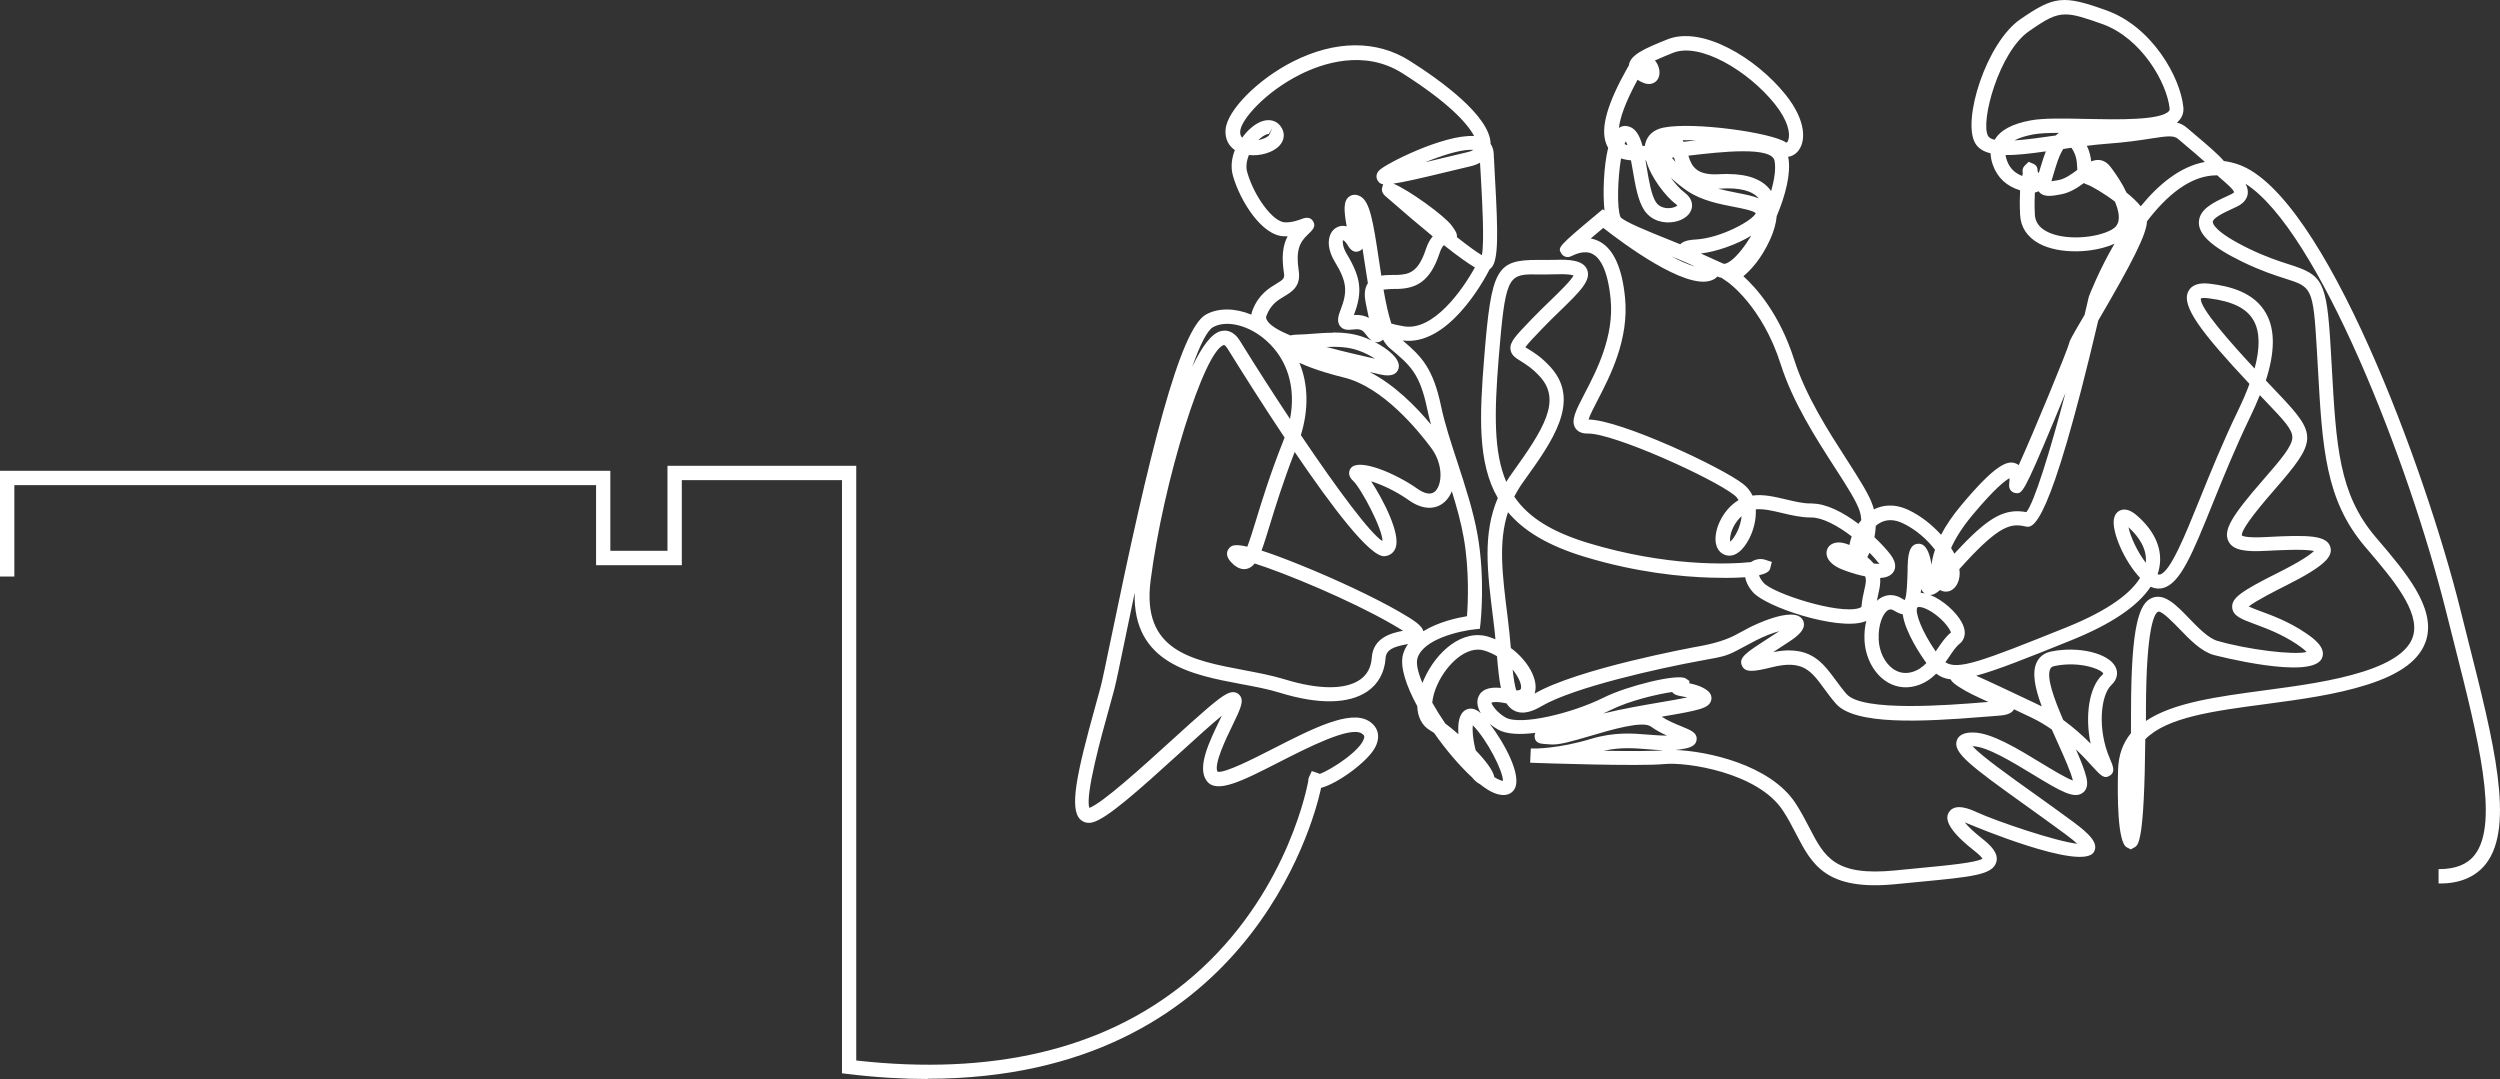 <?xml version="1.0" encoding="UTF-8"?> <svg xmlns="http://www.w3.org/2000/svg" viewBox="0 0 306.717 132.38" fill="none"><rect x="0" y="0" width="306.717" height="132.38" fill="#333333" stroke="none"/><path d="M113.86 132.38C110.79 132.38 107.53 132.19 104.07 131.77L103.3 131.68V58.91H83.65V69.34H73.13V59.52H1.76V70.73H0V57.76H74.88V67.58H81.89V57.15H105.05V130.11C121.71 131.98 135.28 128.78 145.36 120.61C157.21 111.02 160.15 97.72 160.5 95.86C160.5 95.69 160.52 95.51 160.61 95.32L160.94 94.6L161.69 94.85C161.78 94.88 161.85 94.91 161.91 94.95C163.35 94.43 167.01 92.04 167.36 90.54C167.4 90.39 167.43 90.22 167.06 89.98C165.6 89.08 160.44 91.72 157.02 93.46C152.31 95.87 149.2 97.45 148.02 95.77C146.85 94.1 148.35 91.02 149.67 88.29C149.75 88.13 149.82 87.97 149.9 87.81C148.57 88.9 146.71 90.59 144.9 92.24C139.49 97.16 135.81 100.42 134.06 100.89C133.26 101.1 132.75 100.75 132.52 100.52C131.2 99.19 132.06 95 134.37 86.7C134.64 85.74 134.87 84.89 135.05 84.21C135.27 83.37 135.7 81.25 136.31 78.33C140.97 55.74 144.74 40.33 147.97 38.58C149.51 37.74 151.55 37.79 153.52 38.6C153.55 38.42 153.6 38.23 153.67 38.05C154.43 36.11 155.68 35.37 156.58 34.82C157.46 34.29 157.63 34.17 157.52 33.47C157.23 31.55 157.36 30.16 157.97 28.99C157.84 28.99 157.71 29 157.57 28.99C154.82 28.96 152.13 24.64 151.26 21.54C150.97 20.5 151.11 19.41 151.5 18.41C150.69 17.86 150.28 16.98 150.36 15.91C150.53 13.55 154.33 9.72 158.65 7.54C163.82 4.93 168.89 4.9 172.92 7.44C176.69 9.82 182.82 14.22 182.88 17.65C183.11 17.99 183.24 18.4 183.26 18.87C183.29 19.65 183.35 20.65 183.41 21.75C183.81 28.79 183.84 31.88 182.98 32.84C182.92 32.91 182.85 32.97 182.77 33.02C181.93 34.66 177.58 42.5 172.09 41.77C174.41 43.73 175.82 45.18 176.8 49.83C177.24 51.94 178 54.25 178.8 56.69C179.76 59.64 180.76 62.68 181.28 65.64C182.23 71.03 181.66 76.22 181.64 76.44L181.56 77.14L180.86 77.22C179.15 77.4 174.58 78.4 173.9 80.77C173.71 81.42 173.97 82.5 174.51 83.79C174.58 83.62 174.65 83.45 174.73 83.28C176.23 79.95 179.42 77.12 182.65 78.13C182.93 78.22 183.2 78.32 183.47 78.43C183.4 77.64 183.31 76.82 183.2 75.97C182.46 70.07 181.89 65.5 183.76 61.1C181.27 56.78 181.51 51.05 182.1 43.75C182.98 32.95 183.57 31.86 188.74 31.89C189.35 31.89 190.04 31.9 190.82 31.88C192.55 31.82 194.23 31.92 194.71 33.06C195.27 34.38 193.83 35.78 191.44 38.1C190.73 38.79 189.95 39.54 189.18 40.35C188.36 41.2 187.46 42.14 187.14 42.6C187.24 42.67 187.37 42.75 187.48 42.81C188.14 43.21 189.14 43.82 190.26 45.07C194 49.24 190.41 54.22 186.95 59.03C186.49 59.66 186.11 60.3 185.78 60.93C187.49 63.45 190.35 65.26 194.92 66.64C204.36 69.49 212.05 69.26 214.83 68.96C215.32 68.61 215.99 68.49 216.55 68.67L217.38 68.94L217.16 69.81C217.04 70.17 216.53 70.41 215.82 70.57C215.85 70.74 215.98 71.05 216.35 71.48C217.47 72.8 225.58 75.41 228.07 74.61C228.1 74.61 228.37 74.51 228.38 74.42C228.45 73.59 228.6 72.91 228.73 72.36C228.9 71.63 229 71.17 228.83 70.71C227.43 70.44 226.07 69.91 225.65 69.71C224.66 69.24 224.09 68.57 224.09 67.86C224.09 67.37 224.35 66.94 224.8 66.72C225.34 66.45 226.07 66.51 226.9 66.86C226.96 66.52 227.05 66.17 227.18 65.81C225.47 64.49 223.55 63.48 222.25 63.49C221.06 63.5 219.85 63.23 218.68 62.95C217.51 62.67 216.38 62.4 215.41 62.49C215.47 63.57 215.22 64.68 214.84 65.58C214.27 66.94 213.22 68.33 211.97 68.16C211.24 68.06 210.7 67.53 210.53 66.73C210.2 65.2 211.24 62.62 213.26 61.38C213.27 61.38 213.29 61.36 213.3 61.35C213.17 61.13 213 60.92 212.77 60.74C210.16 58.67 198.07 53.19 194.85 53.19C194.81 53.19 194.77 53.19 194.73 53.19C193.88 53.19 193.47 52.82 193.27 52.51C192.69 51.59 193.34 50.35 194.4 48.31C195.86 45.51 198.06 41.28 197.6 36.66C197.23 32.94 196.23 31.63 195.44 31.19C194.45 30.63 193.29 31.19 192.85 31.39L192.75 31.44C192.23 31.68 191.77 31.44 191.57 31.12C191.09 30.36 191.07 30.32 196.09 26.13L196.64 25.67L196.85 25.84C196.63 23.81 196.74 20.44 197.3 18.13C197.19 17.95 197.1 17.76 197.03 17.55C196.36 15.65 197.19 12.72 199.66 8.33C199.72 8.22 199.78 8.12 199.84 8.03C199.97 6.75 201.72 5.97 204.57 4.83C208.8 3.14 215.39 7.04 219.07 11.62C221.64 14.83 221.63 17.47 220.48 18.67C220.17 18.99 219.78 19.19 219.38 19.24C219.39 19.3 219.41 19.37 219.42 19.43C219.73 21.26 219.07 23.95 217.98 26.51C217.9 27.42 217.62 28.41 217.14 29.45C216.06 31.79 214.78 33.15 213.89 33.89C215.4 35.25 218.31 38.44 220.12 44.12C221.54 48.58 224.33 52.91 226.57 56.39C228.11 58.79 229.33 60.68 229.79 62.1C229.83 62.23 229.87 62.37 229.9 62.5C230.86 62.01 232.32 61.7 234.17 62.58C235.63 63.27 237.03 64.37 238.14 65.61C238.73 64.49 239.54 63.27 240.65 61.95C244.73 57.08 246.28 56.4 247.34 56.87C247.47 56.92 247.58 56.99 247.67 57.07C249.59 52.84 253.6 43.1 253.88 42.05C253.92 41.79 254.1 41.44 255.69 38.73C255.71 38.7 255.73 38.66 255.75 38.63C255.92 37.92 256.08 37.2 256.25 36.49L256.28 36.38C256.4 36.07 257.51 33.19 259.419 29.9C256.96 31.03 252.72 31.27 250.15 29.87C248.71 29.08 247.91 27.87 247.84 26.35C247.78 25.14 247.8 24.15 247.84 23.35C246.2 22.86 245.05 21.8 244.5 20.24C244.32 19.74 244.23 19.26 244.22 18.81C243.36 18.6 242.72 18.22 242.34 17.58C240.68 14.79 243.71 5.23 247.86 2.37C252.04 -0.51 253.13 -0.63 258.45 1.28C264.029 3.28 267.511 9.47 267.871 13.17C267.931 13.79 267.741 14.36 267.311 14.82C267.241 14.9 267.161 14.97 267.081 15.04C267.531 15.15 267.941 15.36 268.331 15.7C268.611 15.95 268.951 16.23 269.311 16.53C270.971 17.93 272.241 19.03 272.84 19.76C273.43 19.83 274.04 19.98 274.65 20.19C285.199 23.93 297.58 57.6 301.86 74.8C302.19 76.14 302.53 77.48 302.86 78.79C305.929 90.91 308.579 101.38 304.989 105.98C303.73 107.59 301.75 108.44 299.18 108.39V106.63H299.23C301.26 106.63 302.69 106.06 303.61 104.89C306.679 100.97 304 90.4 301.16 79.21C300.83 77.9 300.49 76.56 300.15 75.21C295.481 56.45 284.339 28.16 275.49 22.54C275.7 22.92 275.82 23.34 275.77 23.77C275.71 24.22 275.44 24.86 274.48 25.33C274.26 25.44 274.03 25.55 273.78 25.66C272.98 26.03 271.481 26.72 271.481 27.24C271.481 27.42 271.681 28.43 275.79 30.45C277.97 31.52 279.59 32.03 280.88 32.45C284.919 33.74 285.459 34.39 285.939 42.61L286.079 45.03C286.619 54.72 286.949 60.57 291.431 65.86L291.791 66.28C295.081 70.14 298.81 74.52 297.69 78.43C297 80.84 294.641 82.66 290.461 83.99C286.549 85.24 282.149 85.82 277.9 86.39C271.561 87.23 265.859 87.99 263.199 90.69C263.079 103.28 262.359 103.69 261.869 103.96L261.419 104.21L260.899 103.94C259.789 103.27 259.769 97.71 259.859 94.45C259.909 92.59 260.479 91.12 261.439 89.95C261.439 89.1 261.449 88.2 261.449 87.24C261.459 76.57 262.489 73.97 264.039 73.35C265.561 72.74 267.021 74.25 268.571 75.86C269.671 77 270.931 78.29 272.001 78.61C275.76 79.71 281.43 80.39 282.989 79.99C282.809 79.8 282.479 79.5 281.839 79.07C279.96 77.8 278.05 77.1 276.66 76.58C275.01 75.97 273.92 75.57 273.86 74.51C273.8 73.38 274.86 72.58 279.52 70.25C282.409 68.8 283.499 67.99 283.899 67.6C282.749 67.33 279.63 67.5 278.03 67.58C275.59 67.71 273.96 67.56 273.4 66.4C272.76 65.09 273.7 63.41 277.61 58.93C279.9 56.3 281.21 54.75 281.24 53.68C281.27 52.69 280.15 51.52 278.12 49.39L277.25 48.48C276.91 49.34 276.51 50.23 276.06 51.17C274.23 54.96 272.76 58.59 271.461 61.8C269.001 67.89 267.511 71.57 265.389 72.14C265.009 72.24 264.469 72.27 263.859 71.98C262.279 74.38 258.999 76.59 254.05 78.58C248.57 80.79 244.96 82.23 242.45 82.9C243.96 83.56 246.28 84.66 249.87 86.36C250.08 86.46 250.29 86.57 250.5 86.67C249.66 84.42 249.25 82.47 249.91 81.19C250.25 80.53 250.85 80.09 251.65 79.93C254.98 79.25 258.669 80.12 259.539 81.81C259.919 82.56 259.739 83.39 259.049 84.03C257.7 85.29 257.31 89.5 258.839 93.04C259.239 93.97 259.559 94.7 258.849 95.16C258.15 95.61 257.71 95.12 256.82 94.15C256.31 93.59 255.59 92.8 254.69 91.94C255.26 93.24 255.74 94.43 255.97 95.37C256.19 96.26 256.03 96.9 255.52 97.27C254.47 98.04 252.88 97.13 249.4 95.01C246.88 93.48 243.75 91.57 242.03 91.55H242C243.06 92.72 246.42 95.13 249.44 97.28C250.98 98.38 252.64 99.57 254.35 100.83C256.38 102.33 257.51 103.47 256.89 104.53C255.46 106.96 241.79 101.2 241.66 101.14C241.42 101.03 241.21 100.95 241.04 100.89C241.41 101.34 242.07 102.01 243.18 102.88C244.22 103.7 245.24 104.68 244.92 105.77C244.46 107.34 241.99 107.57 235.4 108.2C234.53 108.28 233.61 108.37 232.62 108.47C224 109.33 222.3 106.06 220.34 102.28C219.86 101.36 219.37 100.4 218.74 99.45C215.7 94.8 206.99 93.46 204.18 93.74C201.16 94.04 189.16 93.63 187.84 93.58C187.78 93.58 187.74 93.58 187.73 93.58L187.81 91.83C187.81 91.83 187.84 91.83 187.87 91.83C188.27 91.85 191.15 91.87 195.16 90.66C198.05 89.79 200.27 89.97 202.22 90.13C203.01 90.19 203.77 90.25 204.52 90.25C203.86 89.95 203.15 89.59 202.55 89.14C201.54 88.39 197.67 89.53 195.11 90.29C192.73 90.99 191.21 91.42 190.24 91.33C189.95 91.3 189.71 91.29 189.53 91.28C189.08 91.25 188.34 91.2 188.28 90.42C188.26 90.21 188.3 90.04 188.38 89.91C186.49 90.15 184.82 90.09 183.79 89.51C183.44 89.31 183.1 89.08 182.78 88.81C184.53 91.11 186.81 95.19 185.79 96.84C185.53 97.26 184.86 97.89 183.34 97.3C182.82 97.1 182.21 96.71 181.55 96.19C181.52 96.18 181.5 96.16 181.47 96.15C181.15 95.97 180.86 95.7 180.61 95.38C179.09 93.98 177.41 92.02 175.94 89.92C175.77 89.8 175.59 89.69 175.42 89.59C174.44 89 173.92 87.95 173.88 86.64C172.51 84.12 171.71 81.75 172.14 80.26C172.27 79.8 172.48 79.38 172.75 79.01C172.72 79.01 172.69 79.02 172.66 79.03C170.95 79.34 170.06 79.7 169.99 80.77C169.87 82.5 169.1 83.9 167.77 84.82C165.47 86.39 161.76 86.45 157.02 84.99C155.58 84.54 153.96 84.24 152.24 83.92C146.29 82.8 138.97 81.42 139.21 72.73C138.73 75.02 138.31 77.05 137.98 78.65C137.37 81.6 136.93 83.73 136.7 84.61C136.52 85.3 136.28 86.16 136.01 87.13C135.2 90.03 133.1 97.57 133.65 99.12C135.29 98.5 140.11 94.13 143.65 90.91C147.21 87.67 149.45 85.66 150.51 85.13C151.29 84.74 151.76 84.96 152.02 85.22C152.71 85.9 152.23 86.88 151.19 89.03C150.44 90.58 148.89 93.77 149.37 94.68C150.25 94.89 153.79 93.08 156.16 91.87C161.03 89.38 165.63 87.04 167.93 88.46C169.14 89.21 169.41 90.46 168.66 91.79C167.69 93.51 164.12 96.13 162.08 96.66C162.05 96.79 162.02 96.92 161.99 97.06C161.12 100.91 152.81 132.35 113.79 132.35L113.86 132.38ZM205.44 92.01C209.41 92.12 217.2 93.82 220.29 98.55C220.96 99.58 221.48 100.58 221.98 101.54C223.85 105.15 225.09 107.52 232.52 106.79C233.51 106.69 234.44 106.6 235.3 106.52C238.96 106.17 242.43 105.84 243.23 105.35C243.13 105.19 242.86 104.87 242.16 104.33C238.17 101.2 238.88 100.03 239.11 99.65C239.86 98.43 241.81 99.32 242.46 99.62C245.12 100.83 252.24 103.22 254.85 103.52C254.55 103.24 254.09 102.85 253.38 102.33C251.68 101.08 250.02 99.89 248.49 98.79C241.71 93.94 239.59 92.33 240.07 90.86C240.4 89.85 241.69 89.86 242.13 89.87C244.33 89.9 247.55 91.86 250.39 93.59C251.71 94.39 253.44 95.45 254.32 95.76C254.02 94.59 253.25 92.89 252.44 91.09C252.2 90.55 251.96 90.02 251.73 89.5C250.95 88.96 250.11 88.45 249.22 88.03C248.58 87.73 247.85 87.38 247.09 87.02C246.75 87.7 245.72 87.77 245.02 87.82C244.57 87.85 244.01 87.9 243.35 87.95C235.81 88.56 227.58 88.99 225.24 86.33C224.7 85.71 224.25 85.1 223.81 84.5C222.18 82.27 221.18 80.92 217.39 81.86C215.18 82.41 214.1 82.56 213.71 81.66C213.28 80.67 214.27 80.04 216.9 78.34C217.36 78.05 217.84 77.74 218.3 77.43C217.51 77.65 216.5 78.02 215.43 78.57C214.73 78.93 214.2 79.22 213.77 79.45C211.86 80.48 211.75 80.5 208.76 81.04L208.54 81.08C203.56 81.99 193.1 84.31 189.12 86.64C188.23 87.16 186.92 87.78 185.76 87.18C185.38 86.98 185.07 86.68 184.83 86.3C183.36 85.97 182.98 86.22 182.98 86.22C182.99 86.41 183.6 87.4 184.72 88.03C186.54 89.04 192.86 87.53 196.76 85.58C199.57 84.17 205.87 82.59 206.84 83.25L207.26 83.54V83.83C207.96 83.97 208.83 84.21 209.51 84.75C209.89 85.06 210.05 85.49 209.94 85.91C209.69 86.9 208.49 87.14 203.97 87.91C203.94 87.91 203.91 87.92 203.87 87.93C204.61 88.43 205.55 88.81 206.31 89.12C207.48 89.6 208.25 89.91 208.15 90.77C208.04 91.66 206.99 91.81 206.15 91.94C205.91 91.98 205.67 92 205.44 92.02V92.01ZM183.34 95.35C183.59 95.5 183.82 95.62 184.05 95.71C184.2 95.77 184.31 95.8 184.39 95.81C184.44 94.65 182.41 90.7 180.69 88.98C180.63 89.58 180.69 90.66 181.02 91.94L181.05 92.06C182.22 93.27 183.17 94.49 183.34 95.34V95.35ZM196.8 92.11C199.86 92.16 202.82 92.17 204.08 92.04C203.44 92.03 202.8 91.97 202.15 91.92C200.53 91.79 198.87 91.65 196.8 92.1V92.11ZM253.13 88.33C254.45 89.29 255.58 90.32 256.49 91.23C255.78 87.85 256.3 84.3 257.92 82.8C258.03 82.7 258.05 82.64 258.05 82.64C257.89 82.17 255.26 81.06 252.07 81.71C251.73 81.78 251.61 81.92 251.55 82.05C251.02 83.08 252.03 85.78 253.13 88.33ZM177.31 88.76C177.79 89.12 178.35 89.57 178.93 90.08C178.9 89.68 178.9 89.31 178.92 89.01C178.99 87.95 179.34 87.28 179.96 87.03C180.34 86.88 180.95 86.84 181.68 87.51C181.28 86.84 181.13 86.14 181.37 85.52C181.72 84.62 182.65 84.24 184.14 84.4C183.92 83.35 183.79 82.04 183.66 80.51C183.2 80.23 182.69 80 182.13 79.82C179.99 79.14 177.51 81.42 176.34 84.01C176.01 84.73 175.78 85.51 175.72 86.21C176.19 87.04 176.73 87.91 177.31 88.76ZM264.839 75.04C264.839 75.04 264.789 75.04 264.769 75.05C264.419 75.19 263.289 76.49 263.279 87.32C263.279 87.7 263.279 88.08 263.279 88.45C266.631 86.19 272.081 85.47 277.73 84.71C281.909 84.15 286.229 83.58 289.991 82.38C293.511 81.25 295.561 79.78 296.06 78.01C296.92 75.01 293.511 71.01 290.511 67.48L290.151 67.06C285.279 61.33 284.919 54.91 284.379 45.2L284.239 42.78C283.799 35.27 283.609 35.21 280.4 34.19C279.12 33.78 277.37 33.22 275.07 32.1C271.391 30.3 269.751 28.81 269.771 27.29C269.791 25.66 271.621 24.81 273.1 24.13C273.33 24.02 273.55 23.92 273.76 23.82C273.99 23.71 274.08 23.61 274.09 23.59C274.07 23.28 273.06 22.42 272.68 22.09C272.431 21.88 272.211 21.69 272.031 21.51H271.951C268.671 21.51 265.741 24.09 263.409 27.15C263.339 28.74 261.729 31.98 257.43 39.32C251.34 65.21 249.38 64.78 248.51 64.59C246.94 64.24 245.64 64.3 241.99 68.09C241.4 68.71 240.86 69.29 240.39 69.82C240.49 70.51 240.39 71.13 240.13 71.64C239.8 72.26 239.27 72.62 238.68 72.58C238.45 72.58 238.22 72.51 238.02 72.39C237.57 72.78 237.15 73.03 236.78 72.98C238.38 73.6 240.05 75.13 240.71 76.41C241.51 77.96 240.69 78.77 240.42 78.98C240 79.3 239.59 79.91 239.16 80.55C239.01 80.78 238.84 81.01 238.67 81.25C240.21 82.24 243.05 81.18 253.47 76.99C259.009 74.76 261.509 72.62 262.559 70.9C260.579 68.79 259.079 65.23 259.349 63.68C259.489 62.9 259.999 62.65 260.219 62.58C261.049 62.3 261.879 62.95 262.499 63.54C264.489 65.41 265.331 67.53 264.919 69.65C264.869 69.92 264.799 70.18 264.709 70.44C264.869 70.52 264.959 70.49 265.009 70.48C266.271 70.14 268.041 65.79 269.901 61.18C271.211 57.95 272.69 54.28 274.54 50.45C275.12 49.26 275.6 48.14 275.98 47.1C270.051 40.76 267.571 37.53 268.481 35.74C268.881 34.95 269.791 34.63 271.201 34.82C273.43 35.1 276.57 35.79 278.05 38.51C279.13 40.49 279.11 43.18 277.99 46.68C278.15 46.85 278.3 47.01 278.44 47.16L279.46 48.23C284.349 53.36 284.329 54.02 279 60.14C276.26 63.28 274.94 65.15 275.05 65.7C275.11 65.75 275.58 66.02 278.01 65.89C283.199 65.61 285.509 65.65 285.909 67.14C286.199 68.24 285.389 69.37 280.38 71.88C279.42 72.36 276.74 73.71 275.89 74.41C276.25 74.58 276.84 74.8 277.34 74.99C278.82 75.53 280.84 76.28 282.889 77.67C283.669 78.2 285.499 79.43 284.859 80.78C283.589 83.49 271.691 80.38 271.571 80.35C270.051 79.91 268.681 78.5 267.371 77.14C266.641 76.39 265.329 75.03 264.829 75.03L264.839 75.04ZM205.15 84.9C203.44 85.15 200 85.91 197.54 87.14C197.27 87.27 196.99 87.41 196.69 87.54C199.05 86.96 201.57 86.53 203.67 86.17C204.83 85.97 206.08 85.76 207.02 85.56C206.81 85.51 206.6 85.48 206.43 85.45C205.92 85.36 205.41 85.27 205.15 84.9ZM219.52 79.8C222.54 79.8 223.85 81.59 225.22 83.45C225.63 84.01 226.06 84.59 226.55 85.15C228.5 87.37 239.18 86.5 243.2 86.18C243.47 86.16 243.72 86.14 243.95 86.12C243.87 86.08 243.78 86.04 243.71 86.01C242.63 85.52 241.41 84.97 240.43 84.33C239.97 84.03 239.5 83.73 239.32 83.35C238.62 83.27 238.06 83.04 237.55 82.65C236.89 83.3 236.09 83.86 235.05 84.15C233.71 84.53 232.34 84.29 231.21 83.46C229.78 82.42 228.84 80.54 228.75 78.53C228.71 77.7 228.79 76.9 228.97 76.18C228.87 76.22 228.76 76.27 228.64 76.3C225.36 77.35 216.59 74.47 215.04 72.63C214.44 71.93 214.19 71.32 214.11 70.82C212.54 70.94 210.78 70.89 209.92 70.87C206.37 70.77 200.81 70.25 194.44 68.32C189.93 66.96 186.94 65.14 185.01 62.84C183.81 66.51 184.31 70.47 184.97 75.75C185.14 77.09 185.26 78.36 185.36 79.5C187.51 81.09 188.74 83.41 188.32 84.94C188.31 84.98 188.29 85.04 188.27 85.1C193.52 82.04 207.65 79.44 208.25 79.33L208.47 79.29C210.357 78.95 211.853 78.48 212.96 77.88C213.39 77.65 213.93 77.35 214.65 76.98C214.7 76.95 220.07 74.2 221.16 76.03C221.83 77.16 220.3 78.19 219.65 78.63C219.07 79.02 218.46 79.41 217.88 79.79C217.77 79.86 217.66 79.93 217.55 80.01C218.3 79.86 218.96 79.79 219.56 79.79L219.52 79.8ZM186.02 84.7C186.33 84.72 186.55 84.65 186.6 84.49C186.72 84.04 186.36 83.1 185.58 82.15C185.69 83.15 185.83 84.06 186.02 84.7ZM150.21 42.32C150.21 42.32 150.2 42.32 150.19 42.32C147.77 42.85 142.71 59.08 141.16 71.26C140.07 79.85 146.17 81 152.63 82.22C154.32 82.54 156.07 82.87 157.6 83.34C161.75 84.62 165.03 84.64 166.84 83.4C167.73 82.79 168.22 81.87 168.3 80.68C168.47 78.22 170.72 77.66 172.13 77.39C171.79 77.17 171.32 76.88 170.65 76.5C165.66 73.64 157.8 70.36 153.93 69.13C153.65 69.49 153.34 69.7 152.96 69.79C152.01 70.01 151.27 69.21 151.02 68.95C150.26 68.13 150.58 67.53 150.76 67.31C151 67.01 151.27 66.66 153.03 67.07C153.35 66.25 153.71 65.06 154.07 63.9C154.81 61.48 155.82 58.18 157.44 54.1C157.5 53.96 157.55 53.82 157.6 53.68C154.87 49.59 152.31 45.52 150.59 42.75C150.46 42.54 150.29 42.34 150.18 42.34L150.21 42.32ZM231.94 74.77C231.82 74.77 231.72 74.81 231.65 74.85C231.03 75.21 230.41 76.59 230.49 78.46C230.55 79.94 231.22 81.31 232.22 82.04C232.71 82.39 233.51 82.75 234.55 82.46C235.28 82.26 235.85 81.85 236.34 81.35C235.67 80.41 233.74 77.56 233.44 75.37C233.12 75.31 232.79 75.17 232.43 74.94C232.22 74.81 232.06 74.76 231.92 74.76L231.94 74.77ZM235.48 74.47C235.42 74.47 235.36 74.47 235.31 74.49C235.23 74.51 235.22 74.53 235.2 74.59C234.97 75.27 235.78 77.45 237.48 79.92C237.56 79.81 237.63 79.7 237.71 79.59C238.23 78.83 238.71 78.11 239.35 77.61C239.34 77.46 238.93 76.62 237.83 75.69C236.89 74.89 235.95 74.47 235.47 74.47H235.48ZM154.76 67.54C155.94 67.92 157.5 68.49 159.57 69.33C163.96 71.1 168.66 73.32 171.55 74.98C173.56 76.13 174.46 76.76 174.63 77.44C176.46 76.3 178.81 75.79 179.98 75.6C180.1 74.04 180.29 70.01 179.58 65.97C179.25 64.11 178.72 62.18 178.12 60.27C177.94 60.72 177.69 61.12 177.37 61.45C176.24 62.6 174.57 62.58 172.89 61.4C171.12 60.15 169.4 59.42 168.22 59.05C169.7 61.3 171.84 65.45 171.23 67.19C171.01 67.81 170.51 68.19 169.85 68.24C168.07 68.36 163.39 62.15 158.84 55.45C157.41 59.14 156.48 62.16 155.79 64.41C155.39 65.71 155.08 66.74 154.77 67.55L154.76 67.54ZM230.67 70.91C230.73 71.5 230.62 72.1 230.46 72.79C230.4 73.07 230.33 73.38 230.27 73.71C230.43 73.56 230.6 73.43 230.78 73.33C231.6 72.86 232.53 72.91 233.41 73.47C233.53 73.55 233.62 73.59 233.69 73.62C233.95 73.1 234 71.3 234.04 69.96V69.49C234.08 68.46 234.13 66.74 235.35 66.71C235.66 66.71 236.56 66.68 236.98 69.3C237.03 68.74 237.17 68.13 237.4 67.45C236.46 66.22 235.08 64.97 233.46 64.2C232.39 63.69 231.42 63.69 230.58 64.19C230.42 64.28 230.27 64.39 230.13 64.52C230.11 65 230.06 65.46 229.97 65.91C230.79 66.68 231.47 67.43 231.94 68.04C232.82 69.2 232.5 69.94 232.22 70.28C231.89 70.69 231.34 70.87 230.69 70.91H230.67ZM235.65 72.73C235.81 72.74 235.98 72.77 236.15 72.81C235.94 72.68 235.8 72.49 235.69 72.27C235.68 72.43 235.66 72.58 235.65 72.73ZM229.89 69.14C230.16 69.17 230.39 69.18 230.57 69.18C230.56 69.16 230.54 69.14 230.53 69.13C230.21 68.71 229.82 68.27 229.37 67.81C229.28 68.01 229.18 68.19 229.09 68.35C229.41 68.63 229.67 68.89 229.89 69.15V69.14ZM261.139 64.7C261.359 65.75 262.149 67.6 263.259 69.04C263.439 67.28 262.319 65.8 261.309 64.85C261.249 64.79 261.189 64.74 261.139 64.69V64.7ZM239.37 67.23C239.52 67.46 239.65 67.7 239.77 67.93C240.07 67.6 240.4 67.25 240.75 66.89C244.15 63.36 246.05 62.36 248.61 62.83C249.56 61.67 251.45 55.6 253.41 48.2C252.68 49.99 252.04 51.51 252.03 51.55C248.24 60.62 248.09 60.61 247.27 60.49C246.96 60.45 246.4 60.16 246.5 59.36C246.54 59.04 246.55 58.82 246.54 58.67C246.05 58.93 244.79 59.85 242.03 63.15C240.7 64.74 239.87 66.11 239.37 67.25V67.23ZM213.67 63.33C212.89 64.03 212.45 64.97 212.31 65.66C212.23 66.06 212.25 66.32 212.28 66.45C212.56 66.24 213.33 65.23 213.61 63.78C213.64 63.65 213.66 63.5 213.67 63.34V63.33ZM159.59 53.37C164.12 60.09 168.16 65.52 169.61 66.38C169.65 64.94 166.98 59.88 165.99 58.97C165.15 58.2 165.67 57.49 165.74 57.42C166.74 56.17 171.25 58.09 173.91 59.97C174.58 60.44 175.5 60.87 176.12 60.23C176.92 59.41 177.11 57.01 175.6 54.97C173.96 52.76 169.65 47.49 164.93 46.33C163.83 46.06 161.32 45.4 159.42 44.51C160.5 47.12 160.58 50.19 159.6 53.38L159.59 53.37ZM222.32 61.78C224.1 61.78 226.18 62.89 228.01 64.27C228.12 64.11 228.23 63.96 228.36 63.81C228.33 63.43 228.27 63.05 228.15 62.68C227.76 61.48 226.54 59.58 225.12 57.38C222.82 53.81 219.96 49.38 218.47 44.69C216.19 37.54 212 34.63 211.96 34.6L211.2 34.08C211.01 34.05 210.85 34 210.71 33.93H210.69C210.53 34.12 210.28 34.3 209.87 34.43C206.69 35.48 199.23 29.94 196.7 27.96C196.17 28.4 195.65 28.85 195.16 29.26C195.54 29.33 195.94 29.46 196.33 29.68C197.99 30.62 199.02 32.92 199.37 36.51C199.88 41.65 197.53 46.16 195.98 49.15C195.56 49.97 195.05 50.94 194.89 51.47C198.76 51.5 211.24 57.31 213.89 59.4C214.4 59.8 214.76 60.28 215.01 60.8C216.33 60.61 217.74 60.95 219.11 61.27C220.17 61.52 221.29 61.8 222.23 61.76C222.26 61.76 222.29 61.76 222.32 61.76V61.78ZM188.15 33.66C184.98 33.66 184.67 34.2 183.87 43.91C183.33 50.61 183.24 55.49 184.8 59.12C185.02 58.75 185.27 58.38 185.54 58.01C189.41 52.63 191.57 49.15 188.97 46.25C188.03 45.2 187.19 44.69 186.59 44.31C185.98 43.94 185.41 43.59 185.32 42.88C185.2 41.97 185.89 41.26 187.94 39.13C188.73 38.31 189.52 37.54 190.25 36.84C191.38 35.74 192.77 34.4 193.05 33.79C192.82 33.71 192.25 33.6 190.91 33.65C190.1 33.68 189.39 33.67 188.75 33.67C188.54 33.67 188.34 33.67 188.15 33.67V33.66ZM168.07 45.66C171.08 47.21 173.7 49.85 175.56 52.08C175.39 51.45 175.24 50.82 175.11 50.21C174.19 45.8 173.04 44.84 170.52 42.73C170.21 42.47 169.93 42.11 169.68 41.67C169.59 41.76 169.48 41.84 169.34 41.9C169.09 42.01 168.85 42.01 168.63 41.94C170.22 42.76 171.92 44.07 171.58 45.22C171.42 45.75 170.91 46.31 169.33 45.94C168.94 45.85 168.52 45.75 168.07 45.65V45.66ZM150.23 40.56C150.76 40.56 151.49 40.79 152.12 41.81C154.1 45.01 156.21 48.3 158.27 51.4C159.01 47.59 157.99 44.12 155.35 41.78C153.25 39.91 150.51 39.22 148.84 40.13C148.09 40.54 147.21 42.35 146.27 45.01C147.44 42.54 148.65 40.87 149.83 40.61C149.94 40.59 150.08 40.57 150.23 40.57V40.56ZM270.481 36.55C270.131 36.55 270.021 36.62 270.021 36.62C269.791 37.69 273.71 42.1 276.61 45.22C277.29 42.7 277.26 40.74 276.52 39.38C275.69 37.85 273.94 36.97 271.001 36.6C270.791 36.57 270.621 36.56 270.481 36.56V36.55ZM162.71 42.56C164.71 43.1 166.7 43.56 168.12 43.88C168.31 43.92 168.5 43.97 168.69 44.01C168.15 43.65 167.45 43.28 166.65 43C165.41 42.56 164.04 42.51 162.71 42.57V42.56ZM163.52 40.79C164.74 40.79 166.02 40.91 167.23 41.34C167.55 41.45 167.92 41.61 168.3 41.79C167.95 41.55 167.68 41.18 167.49 40.92C167.07 40.34 166.63 40.36 165.94 40.43C165.48 40.48 164.83 40.55 164.41 40.01C163.97 39.44 164.21 38.68 164.47 38.02C165.37 35.7 165.23 34.53 163.75 32.09C162.97 30.8 162.81 29.5 163.3 28.6C163.61 28.05 164.15 27.71 164.76 27.71C164.86 27.71 165.04 27.72 165.22 27.77C164.88 25.87 164.78 24.65 165.54 24.11C165.72 23.98 166.23 23.71 166.91 24.1C168.06 24.74 168.46 27.09 169.18 31.93C169.27 32.53 169.37 33.17 169.47 33.82C169.93 33.74 170.43 33.74 170.91 33.73H171.41C172.88 33.67 174 33.42 174.94 30.56C175.17 29.85 175.47 29.35 175.78 29C174.25 27.75 172.35 26.14 169.97 24.06C169.49 23.64 169.52 23.24 169.57 23.03L169.69 22.61C169.3 22.55 169.15 22.37 169 22.11C168.83 21.8 168.79 21.32 169.21 20.9C170 20.09 177.13 16.47 180.85 16.69C180.06 15.15 177.66 12.53 172.03 8.97C167.32 6 162.15 7.81 159.49 9.15C155.16 11.33 152.26 14.71 152.16 16.08C152.15 16.26 152.12 16.61 152.4 16.89C153.06 15.97 153.89 15.26 154.67 14.94C155.76 14.5 156.75 14.79 157.27 15.73C157.66 16.44 157.55 17.23 156.99 17.85C156.2 18.72 154.62 19.17 153.22 19.02C152.94 19.72 152.83 20.46 153.01 21.1C153.87 24.14 156.21 27.26 157.66 27.28C158.52 27.31 159.3 27.01 159.72 26.86C160.01 26.75 160.7 26.5 161.1 27.14C161.5 27.79 161.03 28.23 160.43 28.8C159.43 29.75 158.96 30.73 159.34 33.25C159.62 35.13 158.48 35.81 157.56 36.36C156.75 36.84 155.92 37.34 155.38 38.73C155.31 38.91 155.32 39.06 155.42 39.25C155.77 39.92 156.87 40.56 158.32 41.15C158.74 41.06 159.18 41.05 159.49 41.04C159.95 41.03 160.45 40.99 160.99 40.95C161.78 40.89 162.66 40.82 163.57 40.82L163.52 40.79ZM170.71 39.7C171.08 39.81 171.59 39.93 172.28 40.04C175.88 40.61 179.42 35.59 180.95 32.81C180.23 32.39 179.07 31.6 177.15 30.08C176.98 30.23 176.79 30.53 176.61 31.08C175.44 34.61 173.71 35.38 171.46 35.45H170.93C170.53 35.47 170.08 35.48 169.74 35.53C170.01 37.09 170.33 38.59 170.7 39.7H170.71ZM166.43 38.64C166.88 38.64 167.42 38.71 167.94 39.01C167.89 38.77 167.84 38.52 167.79 38.3C167.71 37.93 167.63 37.55 167.56 37.18C167.42 36.49 167.31 35.5 167.82 34.74C167.69 33.94 167.56 33.08 167.42 32.18C167.34 31.65 167.25 31.07 167.16 30.49C167.07 30.64 166.92 30.74 166.71 30.82C165.94 31.11 165.5 30.35 165.33 30.06C165.05 29.59 164.81 29.47 164.76 29.46C164.74 29.54 164.64 30.18 165.24 31.18C166.99 34.08 167.19 35.82 166.1 38.65C166.2 38.65 166.31 38.64 166.42 38.64H166.43ZM204.94 31.39C206.07 32 207.11 32.47 207.94 32.7C207.83 32.64 207.72 32.59 207.61 32.54C206.81 32.17 205.84 31.77 204.94 31.4V31.39ZM208.89 31.2C209.44 31.46 210.04 31.72 210.5 31.93L211.44 32.35C211.57 32.41 211.9 32.34 212.39 31.96C213.18 31.35 214.05 30.25 214.86 28.91C213.08 30 210.6 30.87 208.68 31.1C208.75 31.14 208.82 31.17 208.89 31.2ZM178.75 29.1C180.21 30.25 181.23 30.98 181.81 31.31C182.13 29.65 181.84 24.49 181.69 21.87C181.65 21.18 181.61 20.54 181.58 19.96C181.26 20.14 180.86 20.3 180.37 20.41C179.55 20.6 178.6 20.83 177.61 21.07C174.15 21.91 172.15 22.36 170.95 22.53C172.82 23.29 177.23 26.47 178.1 27.67C178.53 28.26 178.81 28.66 178.74 29.1H178.75ZM198.88 19.43C198.47 21.87 198.35 25.5 198.81 26.63C199.2 27.17 202.41 28.47 204.54 29.32C205.12 29.55 205.65 29.77 206.14 29.97C206.62 29.47 207.55 29.41 208.1 29.38C211.17 29.19 215.07 27.03 215.41 26.15C215.1 25.84 213.69 25.56 212.74 25.38C210.97 25.04 208.77 24.61 207.02 23.43C206.43 23.03 205.69 22.46 204.98 21.79C205.53 22.55 206.14 23.23 206.67 23.62C207.66 24.36 207.65 25.16 207.55 25.57C207.36 26.38 206.54 27.01 205.42 27.22C204.25 27.44 202.67 27.18 201.74 25.81C200.95 24.64 200.63 22.71 200.31 20.85C200.25 20.5 200.18 20.09 200.1 19.67C199.62 19.63 199.21 19.55 198.88 19.43ZM249.65 23.61C249.61 24.33 249.6 25.22 249.65 26.31C249.69 27.2 250.15 27.88 251.05 28.37C253.22 29.56 257.22 29.23 259.089 28.17C259.549 27.91 259.809 27.57 259.909 27.1C260.029 26.5 259.879 25.68 259.479 24.74C258.14 23.72 256.59 22.81 256.05 22.64C255.9 22.59 255.77 22.53 255.66 22.46C254.89 23.03 253.97 23.63 252.88 23.84C251.81 24.04 250.79 24.24 250.2 23.58C250.16 23.54 250.13 23.5 250.1 23.46C249.96 23.54 249.81 23.59 249.66 23.62L249.65 23.61ZM201.88 19.67C201.93 19.96 201.98 20.26 202.03 20.56C202.3 22.16 202.6 23.98 203.18 24.83C203.64 25.51 204.46 25.55 204.78 25.54C205.31 25.51 205.67 25.33 205.79 25.21C205.76 25.17 205.7 25.11 205.6 25.04C204.41 24.15 202.55 21.83 201.95 19.68C201.93 19.68 201.9 19.68 201.88 19.68V19.67ZM260.919 23.65C261.579 24.18 262.179 24.74 262.639 25.31C264.809 22.65 267.471 20.42 270.511 19.87C269.791 19.22 268.901 18.46 268.251 17.92C267.881 17.61 267.541 17.32 267.251 17.07C266.701 16.59 266.001 16.67 263.869 17C262.589 17.2 260.829 17.47 258.45 17.64C257.66 17.7 256.85 17.78 256.03 17.89C256.38 18.59 256.5 19.25 256.56 19.8C257.35 19.49 258.2 19.51 258.949 20.49C259.639 21.41 260.379 22.51 260.909 23.66L260.919 23.65ZM210.8 23.15C211.56 23.35 212.34 23.5 213.07 23.65C214.12 23.86 215.05 24.03 215.77 24.34C215.02 23.41 213.42 22.99 211.09 23.14C210.99 23.14 210.9 23.14 210.8 23.15ZM211.94 21.35C214.52 21.35 216.32 22.05 217.29 23.44C217.7 22.03 217.89 20.73 217.72 19.75C217.41 17.93 211.21 18.61 207.14 19.1C207.56 20.46 208.17 21.55 210.98 21.37C211.31 21.35 211.63 21.34 211.94 21.34V21.35ZM253.14 18.27C252.88 18.67 252.56 19.32 252.25 20.35L252.01 21.13C251.89 21.53 251.76 21.94 251.68 22.24C251.87 22.22 252.15 22.17 252.53 22.1C253.37 21.94 254.16 21.37 254.86 20.84C254.86 20.73 254.85 20.63 254.84 20.53C254.81 19.86 254.77 19.11 254.23 18.27C254.2 18.22 254.16 18.17 254.13 18.13C253.8 18.18 253.46 18.23 253.13 18.28L253.14 18.27ZM246.06 19.03C246.08 19.23 246.14 19.45 246.22 19.68C246.55 20.61 247.17 21.24 248.11 21.59C248.13 21.46 248.15 21.34 248.17 21.24C248.1 20.93 248.13 20.6 248.43 20.3L248.89 19.85L249.52 20.12C249.94 20.34 250 20.71 249.98 21.02C250.01 21.06 250.04 21.11 250.07 21.15C250.09 21.18 250.11 21.21 250.13 21.25C250.19 21.05 250.25 20.84 250.32 20.61L250.56 19.84C250.7 19.38 250.85 18.95 251 18.57C249.12 18.84 247.44 19.04 246.05 19.02L246.06 19.03ZM180.44 18.38C179.06 18.38 176.85 19.09 174.85 19.91C175.67 19.72 176.49 19.52 177.21 19.34C178.2 19.1 179.16 18.87 179.99 18.68C180.31 18.61 180.57 18.51 180.76 18.39C180.66 18.39 180.56 18.38 180.45 18.38H180.44ZM205.11 19.35C205.24 19.51 205.39 19.68 205.55 19.86C205.49 19.67 205.43 19.49 205.38 19.32C205.29 19.33 205.2 19.34 205.11 19.35ZM199.41 15.46C199.49 15.46 199.57 15.46 199.63 15.48C200.64 15.64 201.16 16.59 201.52 17.91C201.61 17.91 201.7 17.91 201.8 17.9C201.81 17.82 201.82 17.75 201.84 17.67C202.08 16.62 202.87 15.9 204.07 15.66C207.74 14.91 217.48 16.28 219.13 17.49C219.2 17.52 219.32 17.44 219.4 17.18C219.67 16.38 219.38 14.79 217.73 12.74C214.5 8.71 208.58 5.16 205.26 6.48C204.77 6.68 203.84 7.05 203.04 7.42C203.58 8.05 203.78 9.02 203.42 9.66C203.12 10.2 202.37 10.62 201.27 10C201.18 9.95 201.05 9.88 200.91 9.78C199.33 12.68 198.75 14.52 198.62 15.69C198.9 15.5 199.18 15.45 199.4 15.45L199.41 15.46ZM199.3 17.67C199.36 17.7 199.43 17.74 199.5 17.76C199.55 17.78 199.6 17.8 199.67 17.81C199.6 17.61 199.53 17.45 199.46 17.34C199.41 17.43 199.36 17.54 199.31 17.67H199.3ZM206.43 17.19C206.47 17.26 206.51 17.33 206.55 17.4C207.05 17.34 207.56 17.28 208.06 17.22C207.49 17.2 206.94 17.19 206.43 17.2V17.19ZM252.6 16.3C251.32 16.3 250.22 16.35 249.46 16.49C248.49 16.67 247.71 16.92 247.15 17.23C248.69 17.13 250.54 16.86 252.22 16.62C252.34 16.5 252.47 16.39 252.6 16.3ZM155.61 16.44C155.47 16.44 155.11 16.55 154.62 16.97C154.54 17.03 154.47 17.1 154.39 17.18C155.11 17.05 155.66 16.73 155.72 16.54L156.1 15.7L155.65 16.45C155.65 16.45 155.62 16.45 155.6 16.45L155.61 16.44ZM253.41 1.77C252.04 1.77 250.98 2.41 248.93 3.83C245.25 6.37 242.91 15.01 243.92 16.7C244.05 16.91 244.33 17.06 244.72 17.15C245.41 15.97 246.86 15.19 249.14 14.77C250.68 14.48 253.23 14.53 255.93 14.59C259.769 14.67 265.039 14.78 266.091 13.64C266.171 13.55 266.201 13.48 266.191 13.36C265.879 10.21 262.759 4.68 257.93 2.95C255.79 2.19 254.51 1.77 253.41 1.77Z" fill="white"></path></svg> 